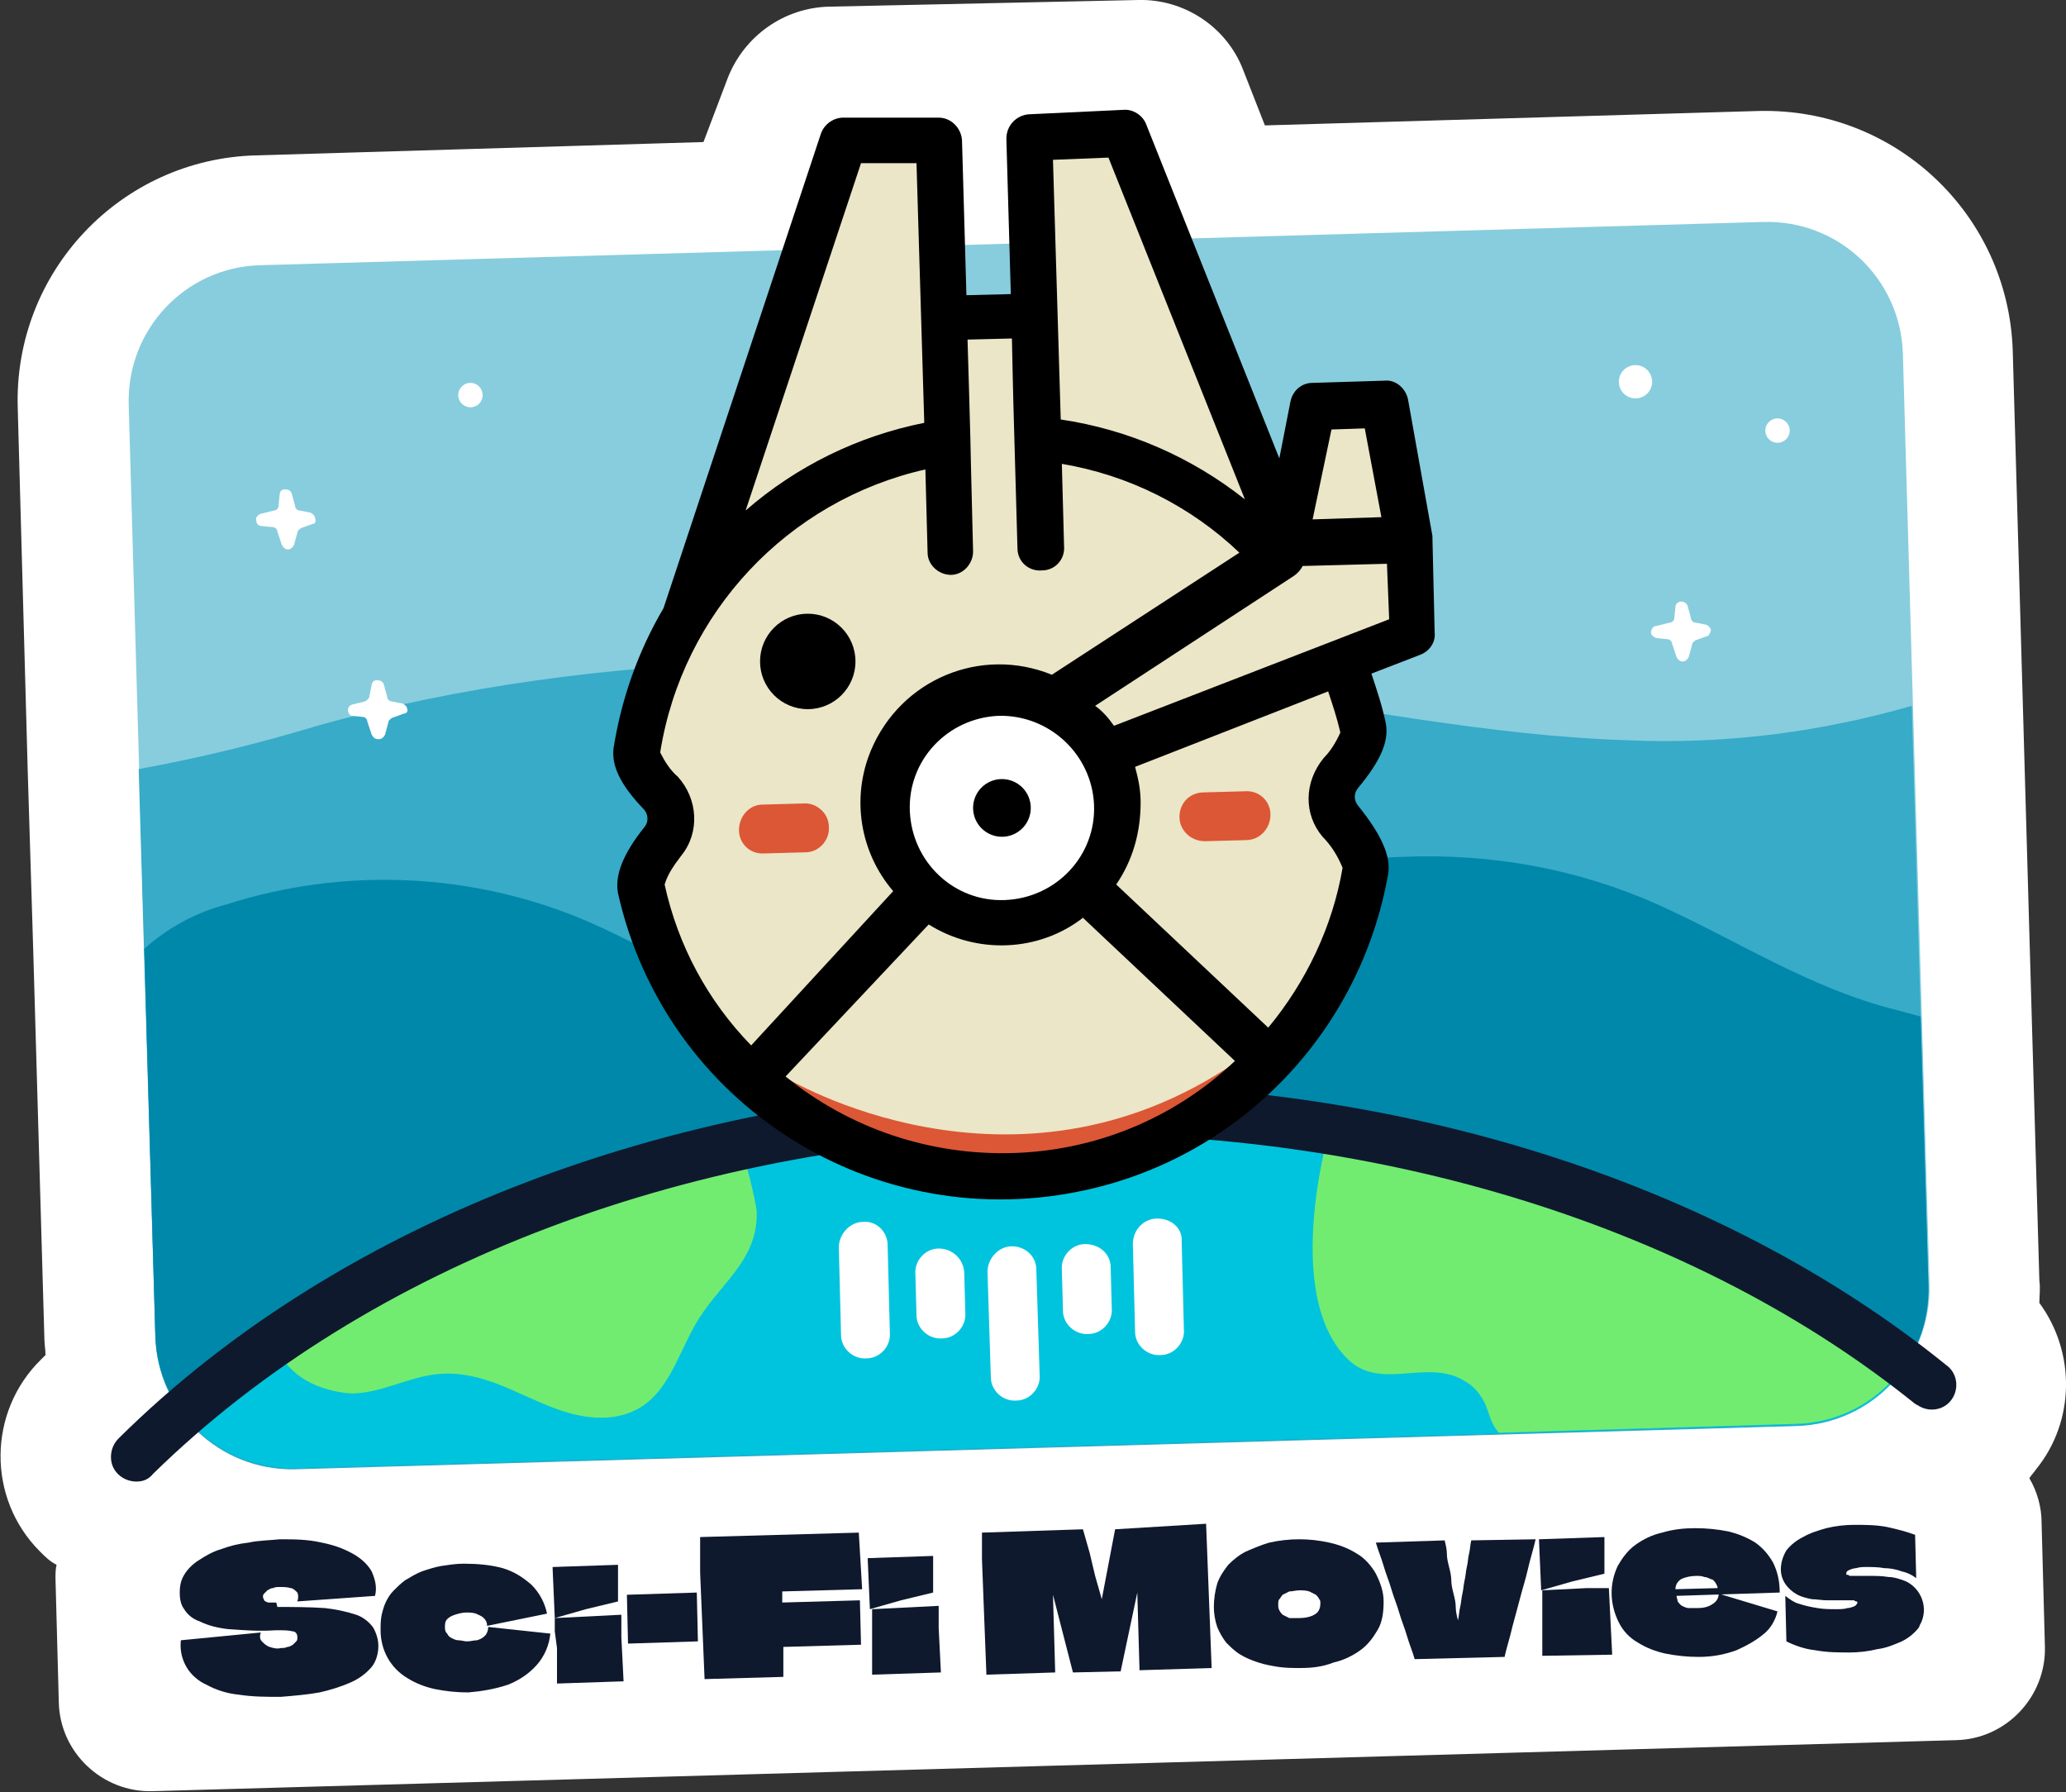 <?xml version="1.0" encoding="utf-8"?>
<!-- Generator: Adobe Illustrator 24.0.2, SVG Export Plug-In . SVG Version: 6.00 Build 0)  -->
<svg version="1.1" id="Layer_1" xmlns="http://www.w3.org/2000/svg" xmlns:xlink="http://www.w3.org/1999/xlink" x="0px" y="0px"
	 viewBox="0 0 186.2 161.5" style="enable-background:new 0 0 186.2 161.5;" xml:space="preserve">
<rect x="0" y="0" width="186.2" height="161.5" fill="#333333" stroke="none"/>
<style type="text/css">
	.st0{fill:#FFFFFF;}
	.st1{fill:#87CDDE;}
	.st2{fill:#37ABC8;}
	.st3{fill:#0088AA;}
	.st4{fill:#00C4DD;}
	.st5{fill:#72EC70;}
	.st6{fill:#0F192D;}
	.st7{fill:#EBE6C7;}
	.st8{fill:#DC5735;}
</style>
<title>Asset 9</title>
<g id="Layer_2_1_">
	<g id="Layer_1-2">
		<path class="st0" d="M183.5,132.4c3.5-4.3,3.6-10.5,0.3-15c0-0.7,0.1-1.3,0-2l-0.7-24.2l-0.8-28.1l-0.9-31.5
			C181,19.3,170.8,9.7,158.5,10L114,11.3l-2-5.1c-1.5-3.8-5.3-6.3-9.4-6.2L74.7,0.6c-4,0.1-7.6,2.6-9.1,6.4l-2.2,5.8L23.1,14
			C10.9,14.3,1.2,24.5,1.6,36.8l0.9,32.7L3,85.8l1,34.8c0,0.5,0.1,1,0.1,1.5l-0.4,0.4c-4.8,4.7-4.9,12.5-0.1,17.3l0,0
			c0.5,0.5,0.9,0.9,1.5,1.2C5,141.4,5,141.8,5,142.2l0.3,11.2c0.1,4.5,3.9,8.1,8.4,8l0,0l162.6-4.6c4.5-0.1,8.1-3.9,8-8.4l0,0
			l-0.3-11.2c0-1.4-0.4-2.8-1.1-4C183,133,183.3,132.7,183.5,132.4z"/>
		<path class="st1" d="M23.4,23.9L158.9,20c6.8-0.2,12.4,5.1,12.6,11.9l2.4,83.8c0.2,6.8-5.1,12.4-11.9,12.6l-135.4,3.9
			c-6.8,0.2-12.4-5.1-12.6-11.9l-2.4-83.8C11.4,29.7,16.7,24.1,23.4,23.9z"/>
		<path class="st2" d="M146.6,66.7c-12.4-0.4-24.8-3-37.2-4.7c-26.2-3.7-55.2-3.8-80.8,3.4C23.3,67,18,68.3,12.5,69.3l1.5,51.2
			c0.2,6.7,5.8,12,12.5,11.9l135.4-3.9c6.8-0.2,12.1-5.8,11.9-12.6l0,0l-1.5-52.3C164,66,155.3,67.1,146.6,66.7z"/>
		<path class="st3" d="M170.9,91c-7.7-1.9-14.4-6.3-21.5-9.5c-7.2-3.2-14.9-4.6-22.8-4.3c-10,0.3-20,2.9-29.3,6.3
			c-6.3,2.3-12.6,5-19.2,6c-4.8,0.9-9.8,0.4-14.4-1.4c-3.7-1.5-7.1-3.5-10.8-5.1c-10.3-4.4-21.9-4.9-32.5-1.5
			c-2.7,0.7-5.3,2.1-7.4,4l1,34.8c0.2,6.8,5.8,12.1,12.5,12l0,0l135.4-3.9c6.8-0.2,12.1-5.8,11.9-12.6l0,0l-0.7-24.2
			C172.4,91.4,171.6,91.2,170.9,91z"/>
		<path class="st4" d="M169.7,123.9c-0.2-0.1-0.3-0.5-0.2-0.7c-0.1-0.6-0.3-1.1-0.6-1.7c-1.5-2.9-4.7-4.9-7.5-6.4
			c-3.7-2-7.6-3.7-11.7-5c-3.6-1.3-7.3-2.3-11-3.4c-4.8-1.3-9.5-2.8-14.3-3.8c-13.1-2.8-26.5-3.8-39.8-2.7c-6.5,0.4-13,1.4-19.4,2.9
			c-6,1.6-11.9,3.6-17.5,6.1c-11.1,4.8-21.6,10.9-32.2,16.7c2.2,4,6.5,6.5,11.1,6.4l135.4-3.9c3.3-0.1,6.4-1.5,8.6-3.9L169.7,123.9z
			"/>
		<path class="st5" d="M24.4,120.7c0.1,0.1,0.2,0.2,0.3,0.3c1.1,2.8,3.5,4.1,6.3,4.5c2.7,0.4,5.8-1.5,8.6-1.7
			c3.9-0.3,6.9,1.8,10.4,3.1c2.4,0.9,5.1,1.3,7.4,0.1c3.2-1.7,3.9-5.9,6-8.8c2.1-3,4.9-5,4.8-9c0-0.5-1.2-6.2-1.9-6
			c0,0-19.1,5.8-24.8,8.4c-5.9,2.7-11.6,5.7-17.2,8.9L24.4,120.7z"/>
		<path class="st5" d="M169.7,123.9c-0.2-0.1-0.3-0.5-0.2-0.7c-0.1-0.6-0.3-1.1-0.6-1.7c-1.5-2.9-4.7-4.9-7.5-6.4
			c-3.7-2-7.6-3.7-11.7-5c-3.6-1.3-7.3-2.3-11-3.4c-4.8-1.3-18.8-5.2-18.8-5.2s-4.5,15.1,1.6,21c3,2.9,7.2-0.2,10.6,2
			c0.7,0.4,1.2,1,1.6,1.7c0.4,0.7,0.5,1.5,0.9,2.2c0.1,0.2,0.3,0.5,0.5,0.7l26.8-0.8c3.3-0.1,6.4-1.5,8.6-3.9L169.7,123.9z"/>
		<path class="st6" d="M12.3,133.5c-1.2,0-2.3-0.9-2.3-2.2c0-0.6,0.2-1.2,0.7-1.7c20-19.8,50.7-31.4,84.2-31.9
			c30.7-0.5,60,8.7,80.5,25.3c1,0.7,1.2,2.1,0.5,3.1s-2.1,1.2-3.1,0.5c-0.1,0-0.1-0.1-0.2-0.1c-19.7-15.9-48-24.7-77.6-24.3
			c-32.4,0.5-61.9,11.7-81.2,30.6C13.4,133.3,12.9,133.5,12.3,133.5z"/>
		<path class="st0" d="M28.4,46.7c0-0.2-0.2-0.4-0.4-0.5L27,46c-0.2,0-0.4-0.2-0.4-0.4l-0.3-1.1c-0.1-0.3-0.3-0.4-0.6-0.4h-0.1
			c-0.2,0-0.4,0.2-0.4,0.5l-0.1,1c0,0.2-0.2,0.4-0.4,0.4l-1.2,0.3c-0.3,0.1-0.5,0.4-0.4,0.6c0,0.3,0.2,0.5,0.5,0.5l1,0.1
			c0.2,0,0.4,0.2,0.4,0.4l0.4,1.2c0.1,0.2,0.3,0.4,0.5,0.4H26c0.2,0,0.4-0.2,0.5-0.4l0.3-1.1c0-0.2,0.2-0.3,0.3-0.4l1.1-0.4
			C28.4,47.2,28.5,47,28.4,46.7L28.4,46.7z"/>
		<path class="st0" d="M36.7,63.9c0-0.2-0.2-0.4-0.4-0.5l-1-0.2c-0.2,0-0.4-0.2-0.4-0.4l-0.3-1.1c-0.1-0.3-0.3-0.4-0.6-0.4h-0.1
			c-0.2,0-0.4,0.2-0.4,0.4l-0.2,1c0,0.2-0.2,0.4-0.4,0.5l-1.2,0.3c-0.3,0.1-0.4,0.4-0.3,0.7c0.1,0.2,0.2,0.3,0.3,0.3l1,0.1
			c0.2,0,0.4,0.2,0.4,0.4l0.4,1.2c0.1,0.2,0.3,0.4,0.5,0.4h0.2c0.2,0,0.4-0.2,0.5-0.4l0.3-1.1c0-0.2,0.2-0.3,0.3-0.4l1.1-0.4
			C36.6,64.3,36.8,64.1,36.7,63.9L36.7,63.9z"/>
		<path class="st0" d="M154.2,56.8c0-0.2-0.2-0.4-0.4-0.5l-1-0.2c-0.2,0-0.4-0.2-0.4-0.4l-0.3-1.1c-0.1-0.3-0.4-0.4-0.6-0.4h-0.1
			c-0.2,0.1-0.4,0.2-0.4,0.5l-0.1,1c0,0.2-0.2,0.4-0.4,0.4l-1.2,0.3c-0.3,0-0.5,0.3-0.5,0.6c0,0.2,0.2,0.4,0.5,0.5l1,0.1
			c0.2,0,0.4,0.2,0.4,0.4l0.4,1.2c0.1,0.2,0.3,0.4,0.5,0.4h0.1c0.2,0,0.4-0.2,0.5-0.4l0.3-1.1c0-0.2,0.2-0.3,0.3-0.4l1.1-0.4
			C154,57.3,154.1,57.1,154.2,56.8L154.2,56.8z"/>
		<circle class="st0" cx="42.4" cy="35.6" r="1.1"/>
		<circle class="st0" cx="160.2" cy="38.8" r="1.1"/>
		<circle class="st0" cx="147.4" cy="34.4" r="1.5"/>
		<path class="st7" d="M76.3,12.5L63.2,51.8l-4.6,9l-1.5,7l2.8,5.8l-2.1,5.7c0,0,1,9,6.6,15.3c3.7,4.2,12.3,10.9,19,11.4
			c14.8,1.1,21.5-2.3,26.2-5.9c13.1-9.9,13.6-21.8,13.6-21.8l-3.5-6.2l3.6-5.6l-2.6-7.2l6.1-2.1l0.2-9.4l-2.7-11.1l-5.7,0.2
			l-3.5,8.1l-14.2-33.7l-8.6,0.3L92.7,29l-7.5-0.1l-1.7-16.4H76.3z"/>
		<path class="st0" d="M91.2,112.3c-1.2,0-2.2,1.1-2.2,2.3l0.3,9.5c0,1.2,1.1,2.2,2.3,2.1c1.2,0,2.2-1.1,2.1-2.3l0,0l-0.3-9.5
			C93.4,113.2,92.4,112.3,91.2,112.3L91.2,112.3z"/>
		<path class="st0" d="M84.6,112.5c-1.2,0-2.2,1.1-2.1,2.3l0,0l0.1,3.7c0,1.2,1.1,2.2,2.3,2.1c1.2,0,2.2-1.1,2.1-2.3l0,0l-0.1-3.7
			C86.8,113.4,85.8,112.5,84.6,112.5z"/>
		<path class="st0" d="M77.8,110.1c-1.2,0-2.2,1.1-2.2,2.3l0.2,7.9c0,1.2,1.1,2.2,2.3,2.1c1.2,0,2.2-1.1,2.1-2.3l0,0l-0.2-7.9
			C80,111,79,110,77.8,110.1z"/>
		<path class="st0" d="M97.8,112.1c-1.2,0-2.2,1.1-2.1,2.3l0,0l0.1,3.7c0,1.2,1.1,2.2,2.3,2.1c1.2,0,2.2-1.1,2.1-2.3l0,0l-0.1-3.7
			C100.1,113,99.1,112.1,97.8,112.1z"/>
		<path class="st0" d="M104.3,109.8c-1.2,0-2.2,1-2.2,2.3l0,0l0.2,7.9c0,1.2,1.1,2.2,2.3,2.1c1.2,0,2.2-1.1,2.1-2.3l0,0l-0.2-7.9
			C106.6,110.7,105.6,109.8,104.3,109.8C104.4,109.8,104.4,109.8,104.3,109.8z"/>
		<path class="st8" d="M106.3,73.6c0,1.2,1,2.2,2.3,2.2l0,0l3.7-0.1c1.2,0,2.2-1,2.2-2.3c0-1.2-1-2.2-2.3-2.1l-3.7,0.1
			C107.2,71.4,106.3,72.4,106.3,73.6L106.3,73.6z"/>
		<path class="st8" d="M66.6,74.8c0,1.2,1,2.2,2.3,2.1l0,0l3.7-0.1c1.2,0,2.2-1.1,2.1-2.3c0-1.2-1.1-2.2-2.3-2.1l-3.7,0.1
			C67.6,72.5,66.6,73.5,66.6,74.8L66.6,74.8z"/>
		<path class="st8" d="M70.8,97.1c0,0,20.4,12.4,40.6-1.4c0,0-3,10.2-19,11.1S70.8,97.1,70.8,97.1z"/>
		<circle class="st0" cx="90.1" cy="72.4" r="10.1"/>
		<circle cx="90.3" cy="72.8" r="2.6"/>
		<path d="M129.1,48.3L126.9,36c-0.2-1-1.1-1.8-2.1-1.7l-6.5,0.2c-1,0-1.8,0.7-2,1.7l-1,5.1l-12-30.1c-0.3-0.8-1.2-1.4-2.1-1.3
			l-8.5,0.4c-1.1,0.1-2,1-2,2.2l0.4,14l-4,0.1l-0.4-14c-0.1-1.1-1-2-2.1-2l-8.6,0c-0.9,0-1.7,0.6-2,1.4L59.8,54.8
			c-2.3,3.9-3.8,8.2-4.5,12.6c-0.2,1.6,0.6,3.3,2.7,5.5c0.4,0.4,0.5,1.1,0.1,1.6c-2,2.5-2.7,4.4-2.4,6c4.3,19.1,23.2,31,42.3,26.7
			c13.9-3.1,24.6-14.3,27.1-28.4c0.3-1.6-0.6-3.6-2.7-6.2c-0.4-0.5-0.4-1.1,0-1.6c2-2.4,2.8-4.2,2.5-5.8c-0.3-1.5-0.8-3-1.3-4.5
			L128,59c0.8-0.3,1.4-1.1,1.3-2l-0.2-8.5C129.1,48.6,129.1,48.4,129.1,48.3z M120,38.7l3-0.1l1.5,8l-6.2,0.2L120,38.7z M94.9,14.4
			l5-0.2L112.2,45c-4.8-3.8-10.5-6.3-16.6-7.2L94.9,14.4z M77.6,14.7h5l0.7,23.4c-6,1.2-11.5,3.9-16.1,7.9L77.6,14.7z M59.9,79.7
			c0.3-1,0.9-1.8,1.5-2.6c1.7-2.1,1.5-5.1-0.3-7.1c-0.7-0.6-1.2-1.4-1.6-2.2c2-12.6,11.5-22.7,23.9-25.5l0.2,7.5c0,1.1,1,2,2.1,2
			s2-1,2-2.1l0,0l-0.2-8.1l0,0c0-1.1-0.3-11-0.3-11l4-0.1c0,0,0.1,5.1,0.2,8.3l0,0l0.3,10.6c0,1.2,1,2.1,2.2,2c1.2,0,2.1-1,2-2.2
			l-0.2-7.4c6,1,11.6,3.8,16,8l-16.9,11c-6.4-2.6-13.6,0.4-16.3,6.8c-1.8,4.3-1,9.2,2,12.7L67.7,94.2C63.8,90.2,61.1,85.2,59.9,79.7
			L59.9,79.7z M98.6,72.5c0.2,4.6-3.4,8.4-8,8.6s-8.4-3.4-8.6-8s3.4-8.4,8-8.6l0,0C94.6,64.4,98.4,68,98.6,72.5L98.6,72.5z
			 M91.2,103.9c-7.4,0.2-14.6-2.2-20.4-6.9l12.9-13.7c4.3,2.7,9.9,2.5,13.9-0.6l13.7,12.9C105.8,100.8,98.7,103.7,91.2,103.9
			L91.2,103.9z M119.2,75.4c0.8,0.8,1.4,1.8,1.8,2.8c-0.9,5.3-3.3,10.3-6.7,14.4l-13.7-12.9c1.5-2.2,2.2-4.7,2.2-7.4
			c0-1.1-0.2-2.1-0.5-3.2l17.4-6.8c0.4,1.2,0.8,2.4,1.1,3.7c-0.4,0.9-0.9,1.7-1.5,2.3C117.5,70.5,117.5,73.4,119.2,75.4L119.2,75.4z
			 M125.2,55.8l-24.8,9.6c-0.5-0.7-1-1.3-1.7-1.8l17.9-11.7c0.3-0.2,0.6-0.5,0.8-0.9l7.6-0.2L125.2,55.8z"/>
		<circle cx="72.8" cy="59.6" r="4.3"/>
		<path class="st6" d="M25,144.8c1.4,0,2.8,0,4.3,0.1c0.9,0.1,1.9,0.3,2.8,0.6c0.6,0.2,1.1,0.6,1.5,1.1c0.3,0.5,0.5,1.1,0.5,1.7
			c0,0.7-0.2,1.4-0.6,1.9c-0.5,0.6-1.2,1.1-1.9,1.4c-0.9,0.4-1.9,0.7-2.8,0.9c-1.1,0.2-2.3,0.3-3.5,0.4c-1.3,0-2.5,0-3.8-0.2
			c-1-0.1-2-0.4-2.9-0.9c-0.7-0.3-1.4-0.9-1.8-1.6c-0.4-0.7-0.6-1.5-0.5-2.4l7.2-0.7c-0.1,0.3-0.1,0.6,0.1,0.8s0.4,0.4,0.7,0.5
			c0.3,0.1,0.7,0.2,1,0.1c0.2,0,0.4,0,0.6-0.1c0.2,0,0.3-0.1,0.5-0.2c0.1-0.1,0.2-0.2,0.3-0.3c0.1-0.1,0.1-0.2,0.1-0.4
			c0-0.3-0.2-0.5-0.4-0.5c-0.4-0.1-0.8-0.1-1.2-0.1h-0.4c-1.4,0.1-2.8,0-4.2-0.1c-0.9-0.1-1.8-0.3-2.6-0.7c-0.6-0.2-1.1-0.6-1.4-1.1
			c-0.3-0.4-0.4-0.9-0.4-1.5s0.1-1.1,0.4-1.6s0.8-1,1.3-1.3c0.6-0.4,1.3-0.8,2-1c0.8-0.3,1.6-0.5,2.5-0.6c0.9-0.2,1.9-0.2,2.8-0.3
			c1.3,0,2.5,0,3.8,0.3c1,0.2,1.9,0.5,2.8,1c0.7,0.4,1.3,0.9,1.7,1.6c0.3,0.7,0.5,1.4,0.3,2.2l-7,0.5c0.1-0.3,0.1-0.6,0-0.8
			c-0.2-0.2-0.4-0.4-0.6-0.4c-0.3-0.1-0.7-0.1-1-0.1c-0.2,0-0.4,0-0.6,0.1c-0.2,0-0.3,0.1-0.5,0.2c-0.1,0.1-0.2,0.2-0.3,0.3
			c-0.1,0.1-0.1,0.2-0.1,0.3s0.1,0.2,0.1,0.3c0.1,0.1,0.3,0.2,0.4,0.2c0.2,0,0.5,0,0.7,0L25,144.8L25,144.8z"/>
		<path class="st6" d="M42.2,152.5c-1,0-2-0.1-3-0.3c-0.9-0.2-1.7-0.5-2.5-1c-1.5-0.9-2.4-2.5-2.4-4.3c0-0.5,0-0.9,0.1-1.4
			c0.1-0.4,0.2-0.8,0.4-1.2s0.4-0.7,0.7-1s0.6-0.6,1-0.9c0.5-0.3,1-0.6,1.5-0.8c0.6-0.2,1.2-0.4,1.8-0.5c0.7-0.1,1.3-0.2,2-0.2
			c1.2,0,2.4,0.1,3.5,0.4c1,0.3,1.8,0.8,2.6,1.5c0.7,0.7,1.2,1.6,1.4,2.6l-5.4,1.1c0-0.3-0.1-0.5-0.3-0.7s-0.5-0.3-0.7-0.4
			c-0.3-0.1-0.6-0.1-0.9-0.1c-0.3,0-0.7,0.1-1,0.2c-0.3,0.1-0.5,0.2-0.7,0.4s-0.2,0.5-0.2,0.7s0,0.4,0.2,0.6
			c0.1,0.2,0.2,0.3,0.4,0.4c0.2,0.1,0.4,0.2,0.6,0.2c0.3,0,0.5,0.1,0.8,0.1s0.6-0.1,0.9-0.1c0.3-0.1,0.5-0.2,0.7-0.4
			s0.3-0.5,0.3-0.8l2.8,0.3l2.8,0.3c-0.1,1-0.5,2-1.2,2.8s-1.6,1.4-2.6,1.8C44.6,152.2,43.4,152.4,42.2,152.5z"/>
		<path class="st6" d="M50,145.8l-0.1-2.3l-0.1-2.3l5.9-0.2v1.1v1.1v1.1l0,0l-2.9,0.7L50,145.8z M50.2,151.7v-1.6v-1.6L50,147v-0.6
			v-0.6l2-0.1l2-0.1l2-0.1v2l0.1,2l0.1,2L50.2,151.7z"/>
		<path class="st6" d="M56.5,143.7l6.3-0.2l0.1,4.4l-6.3,0.2L56.5,143.7z"/>
		<path class="st6" d="M77.7,143.2l-7.2,0.2l0,0v1l0,0l7-0.2l0.1,4l-7,0.2l0,0v1v0.8v0.9l-7.1,0.2l-0.1-2.4l-0.1-2.4l-0.1-2.4
			l-0.1-2.4v-1.6v-1.6l14.3-0.4L77.7,143.2z"/>
		<path class="st6" d="M78.4,145l-0.1-2.3l-0.1-2.3l5.9-0.2v1.1v1.1v1.1l0,0l-2.9,0.7L78.4,145z M78.6,150.9v-1.6v-1.5v-1.5v-0.6
			V145l2-0.1l2-0.1l2-0.1v2l0.1,2l0.1,2L78.6,150.9z"/>
		<path class="st6" d="M108.7,137.3l0.1,2.6l0.1,2.6l0.1,2.6l0.1,2.6l0.1,2.6l-6.5,0.2l-0.1-3.5l-0.1-3.5l0,0l-1.5,7.1l-4.3,0.1
			c-0.3-1.2-0.6-2.3-0.9-3.5s-0.6-2.3-0.9-3.5l0,0l0,0l0.1,3.5l0.1,3.5l-6.2,0.2l-0.1-2.6l-0.1-2.6l-0.1-2.6l-0.1-2.6v-1.2v-1.2
			l9.1-0.3c0.2,0.7,0.4,1.4,0.6,2.1l0.5,2.1c0.2,0.7,0.4,1.4,0.6,2.1l0,0l0,0l0,0l1.2-6.3L108.7,137.3z"/>
		<path class="st6" d="M117.2,150.3c-0.7,0-1.3,0-2-0.1c-0.6-0.1-1.2-0.2-1.8-0.4c-0.6-0.2-1.1-0.4-1.6-0.7s-0.9-0.7-1.3-1.1
			c-0.3-0.4-0.6-0.9-0.8-1.4c-0.2-0.6-0.3-1.2-0.3-1.8c0-0.7,0.1-1.4,0.3-2.1c0.2-0.6,0.6-1.2,1-1.7c0.5-0.5,1-0.9,1.6-1.2
			c0.7-0.3,1.4-0.6,2.1-0.8c1.8-0.4,3.6-0.4,5.4,0c0.9,0.2,1.7,0.5,2.5,1c0.7,0.4,1.3,1.1,1.7,1.8c0.4,0.8,0.7,1.6,0.7,2.5
			s-0.1,1.8-0.5,2.5s-0.9,1.4-1.6,1.9s-1.5,0.9-2.4,1.1C119.2,150.2,118.2,150.3,117.2,150.3z M117.1,145.8c0.5,0,1.1-0.1,1.5-0.4
			c0.3-0.2,0.4-0.6,0.4-0.9c0-0.2,0-0.3-0.1-0.4c-0.1-0.2-0.2-0.3-0.3-0.4c-0.2-0.1-0.4-0.2-0.6-0.3c-0.3-0.1-0.6-0.1-0.9-0.1
			s-0.6,0.1-0.9,0.1c-0.2,0.1-0.4,0.2-0.6,0.3c-0.1,0.1-0.2,0.3-0.3,0.4c-0.1,0.1-0.1,0.3-0.1,0.5s0,0.3,0.1,0.5s0.2,0.3,0.3,0.4
			c0.2,0.1,0.4,0.2,0.6,0.3C116.5,145.8,116.8,145.8,117.1,145.8z"/>
		<path class="st6" d="M138.4,138.7c-0.2,0.9-0.5,1.8-0.7,2.7s-0.5,1.8-0.7,2.6l-0.7,2.6c-0.2,0.9-0.5,1.8-0.7,2.7l-8.1,0.2
			c-0.2-0.7-0.5-1.4-0.7-2.1s-0.5-1.4-0.7-2.1s-0.5-1.4-0.7-2.1s-0.5-1.4-0.7-2.1s-0.5-1.4-0.7-2.1l6.2-0.2c0.1,0.4,0.2,0.8,0.2,1.2
			s0.1,0.8,0.2,1.2s0.2,0.8,0.2,1.2s0.1,0.8,0.2,1.2s0.2,0.8,0.2,1.2s0.1,0.8,0.2,1.2v0.1l0,0l0,0V146c0.1-0.4,0.1-0.8,0.2-1.2
			s0.1-0.8,0.2-1.2s0.1-0.8,0.2-1.2s0.1-0.8,0.2-1.2s0.1-0.8,0.2-1.2s0.1-0.8,0.2-1.2L138.4,138.7z"/>
		<path class="st6" d="M138.9,143.3l-0.1-2.3l-0.1-2.3l5.9-0.2v1.1v1.1v1.1l0,0l-2.9,0.7L138.9,143.3z M139,149.2v-1.6V146v-1.5
			v-0.6v-0.6l2-0.1l2-0.1h2l0.1,2l0.1,2l0.1,2L139,149.2z"/>
		<path class="st6" d="M153,144.9c0.5,0,1-0.1,1.4-0.4c0.3-0.2,0.5-0.5,0.5-0.9l5.3,1.6c-0.2,0.8-0.6,1.5-1.2,2
			c-0.7,0.6-1.6,1.1-2.5,1.5c-1.1,0.4-2.2,0.6-3.4,0.6c-1,0-2-0.1-3-0.3c-0.9-0.2-1.7-0.5-2.5-1c-0.7-0.4-1.3-1-1.7-1.8
			c-0.8-1.6-0.9-3.4-0.1-5.1c0.4-0.7,0.9-1.4,1.6-1.9c0.7-0.5,1.5-0.9,2.4-1.1c1-0.3,2-0.4,3-0.4s2,0.1,3,0.3c0.8,0.2,1.6,0.5,2.4,1
			c0.7,0.5,1.2,1.1,1.6,1.8c0.4,0.8,0.6,1.7,0.6,2.7l-9.3,0.3l0,0l0,0c0,0.2,0.1,0.3,0.1,0.5c0.1,0.1,0.2,0.3,0.4,0.4
			c0.2,0.1,0.4,0.2,0.6,0.2C152.5,144.9,152.7,144.9,153,144.9z M152.9,142c-0.5,0-1,0.1-1.4,0.3c-0.3,0.2-0.5,0.5-0.5,0.9l0,0l0,0
			l3.8-0.1l0,0l0,0c0-0.2-0.1-0.3-0.2-0.5c-0.1-0.1-0.2-0.3-0.4-0.3c-0.2-0.1-0.4-0.2-0.6-0.2C153.4,142,153.1,142,152.9,142
			L152.9,142z"/>
		<path class="st6" d="M160.5,141.4c0-0.6,0.2-1.2,0.5-1.7c0.4-0.5,0.9-0.9,1.5-1.2c0.7-0.4,1.4-0.6,2.1-0.8
			c0.8-0.2,1.7-0.3,2.5-0.3c1,0,2,0,3,0.2c0.9,0.2,1.7,0.4,2.5,0.7l0.1,3.9c-0.4-0.3-0.8-0.5-1.3-0.6c-0.5-0.2-1.1-0.3-1.6-0.3
			c-0.5-0.1-1.1-0.1-1.6-0.1c-0.3,0-0.6,0-0.9,0.1c-0.2,0-0.5,0.1-0.7,0.2c-0.2,0.1-0.2,0.2-0.2,0.3s0,0.1,0.1,0.1s0.2,0.1,0.2,0.1
			h0.4h0.7h0.7c0.6,0,1.1,0,1.7,0.1c0.5,0,1.1,0.2,1.6,0.4c1.4,0.7,2,2.4,1.3,3.8c-0.1,0.1-0.1,0.3-0.2,0.4
			c-0.4,0.5-0.9,0.9-1.5,1.2c-0.7,0.3-1.4,0.6-2.2,0.7c-0.8,0.2-1.7,0.3-2.5,0.3c-1,0-2,0-3.1-0.2c-0.9-0.1-1.8-0.4-2.6-0.8
			l-0.1-4.1c0.4,0.3,0.8,0.6,1.2,0.7c0.6,0.2,1.1,0.3,1.7,0.4c0.6,0.1,1.2,0.1,1.7,0.1c0.3,0,0.7,0,1-0.1c0.2,0,0.5-0.1,0.7-0.2
			c0.1-0.1,0.2-0.2,0.2-0.3c0,0,0-0.1-0.1-0.1c0,0-0.1,0-0.2-0.1H167h-0.5h-1.8c-0.5,0-1-0.1-1.4-0.1c-0.5-0.1-0.9-0.2-1.3-0.4
			C161.1,143.2,160.5,142.4,160.5,141.4L160.5,141.4z"/>
	</g>
</g>
</svg>

